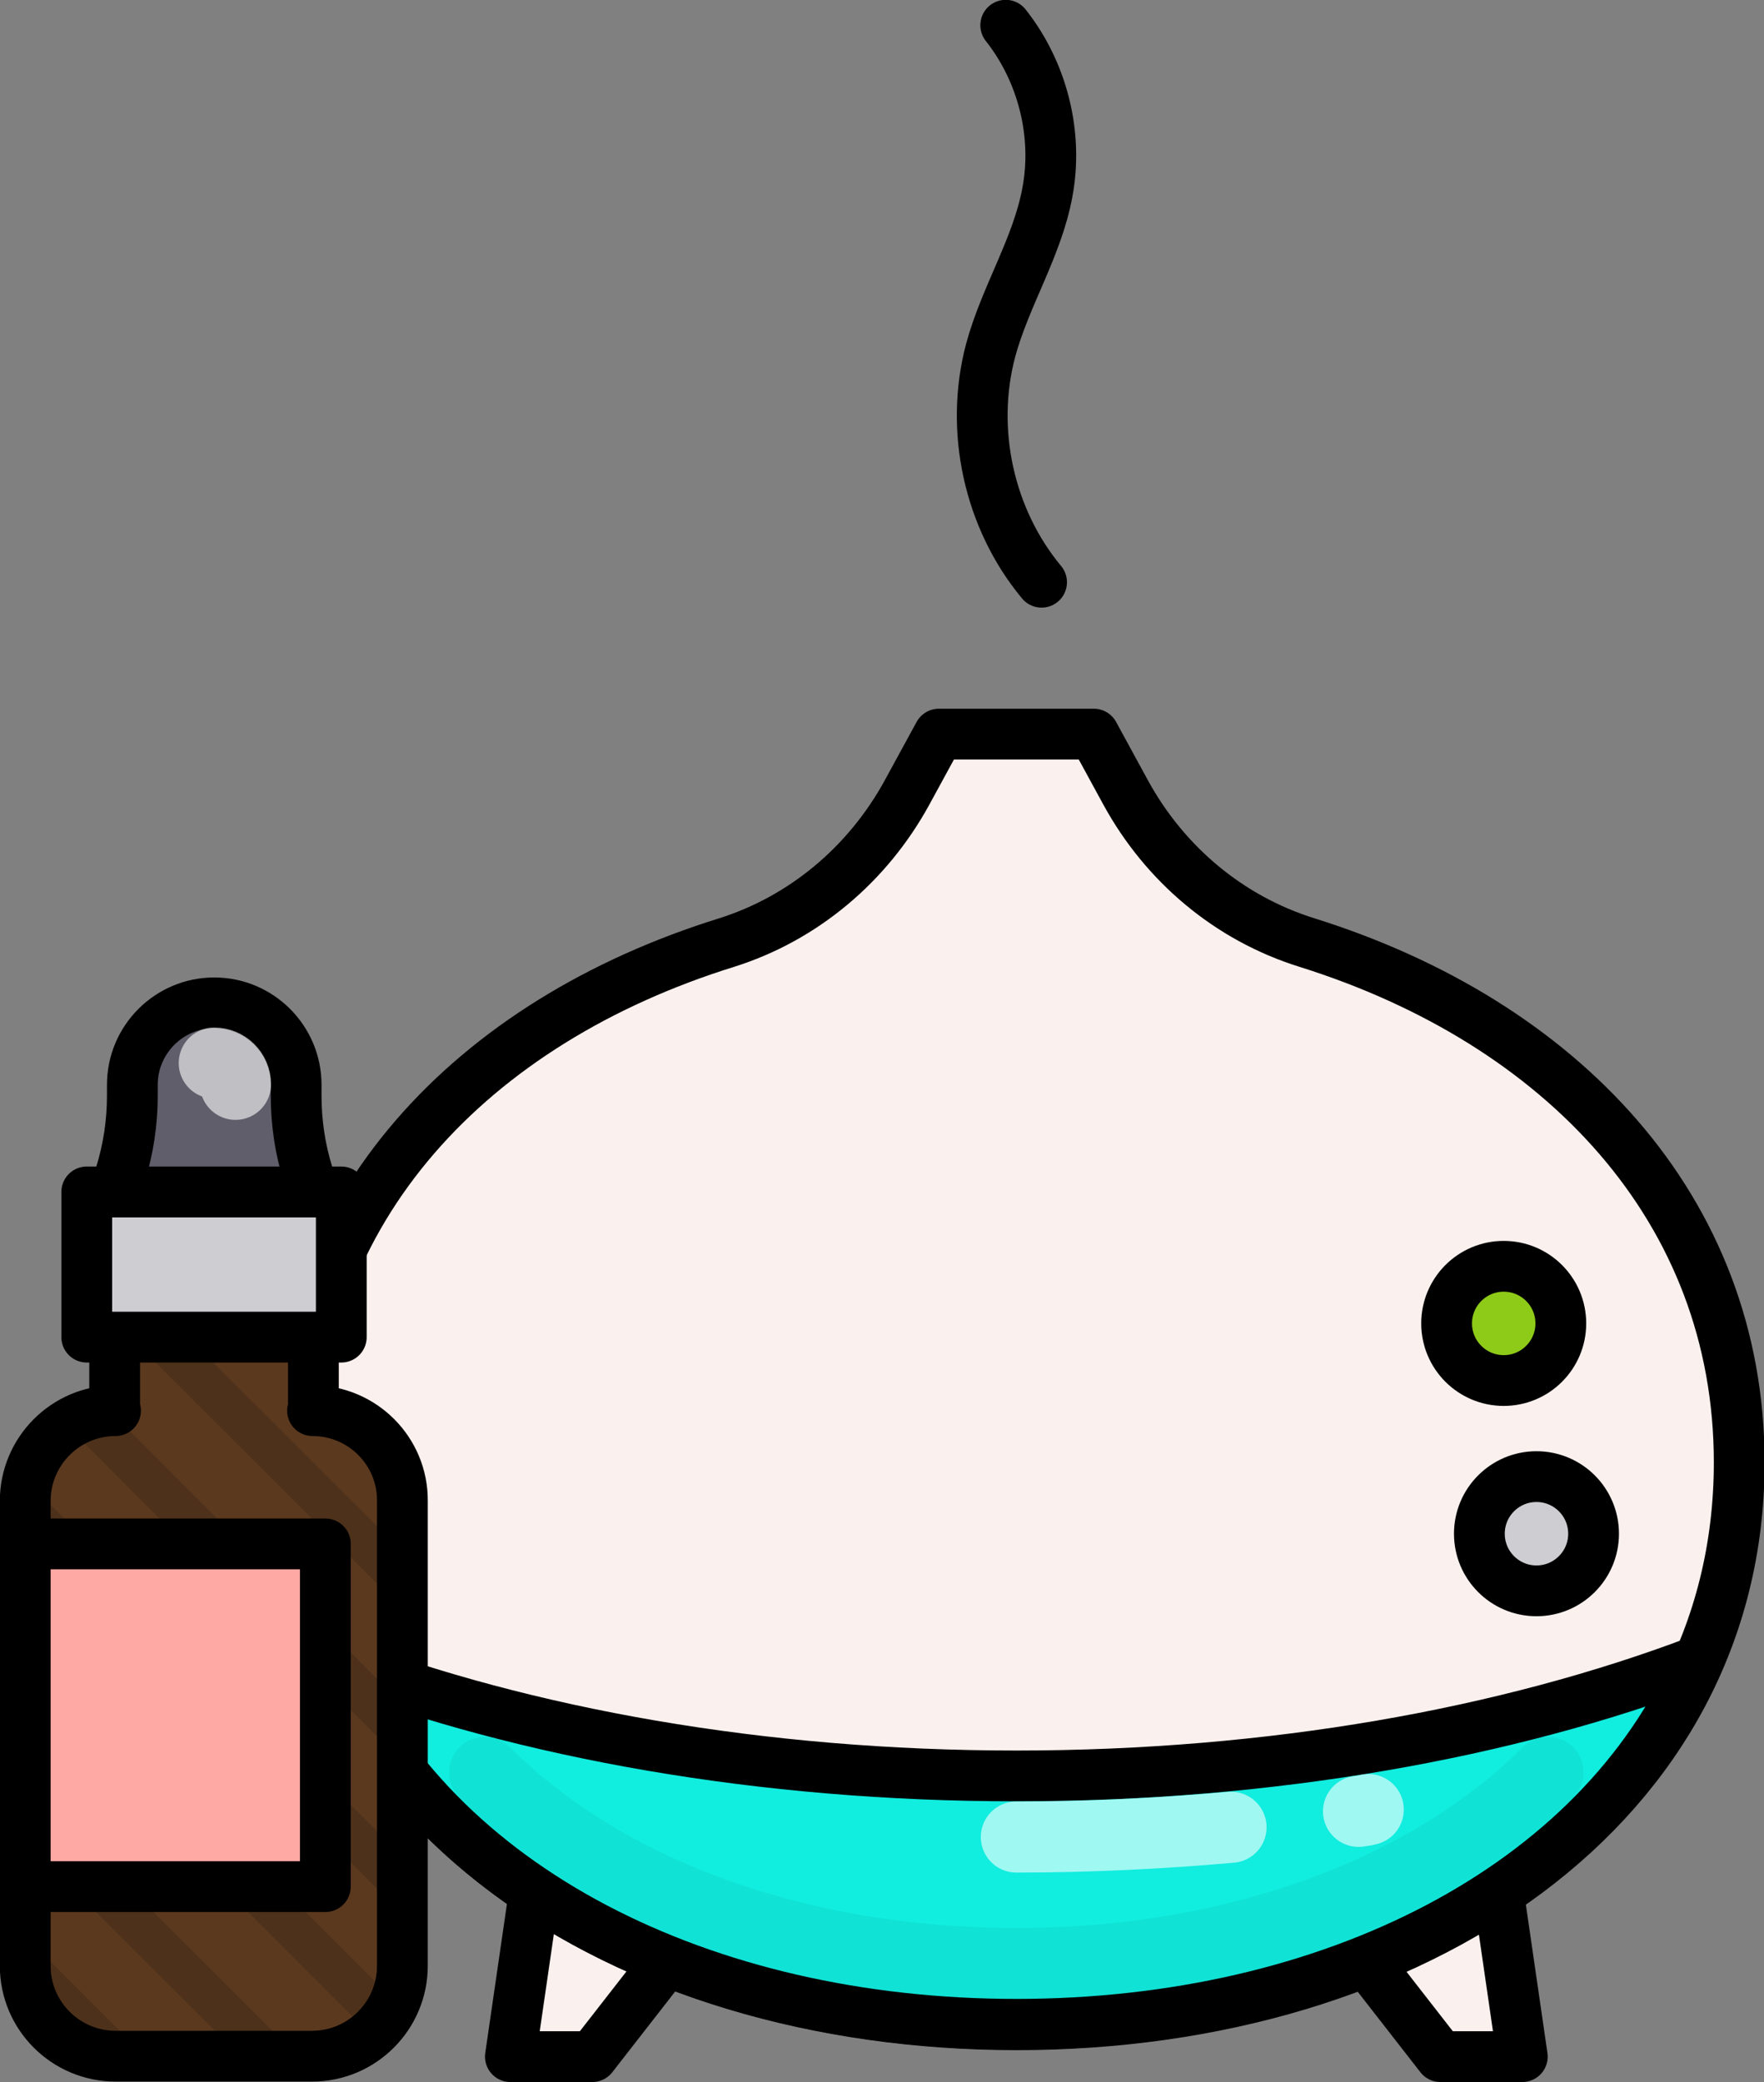 <?xml version="1.0" encoding="UTF-8"?> <!-- Generator: Adobe Illustrator 25.2.1, SVG Export Plug-In . SVG Version: 6.00 Build 0) --> <svg xmlns="http://www.w3.org/2000/svg" xmlns:xlink="http://www.w3.org/1999/xlink" id="Layer_1" x="0px" y="0px" viewBox="0 0 398.5 470.3" xml:space="preserve"><rect x="0" y="0" width="398.5" height="470.3" fill="#808080" stroke="none"/> <g> <g> <polygon fill="#FAF1EE" stroke="#000000" stroke-width="11.47" stroke-linecap="round" stroke-linejoin="round" stroke-miterlimit="10" points=" 343.9,464.5 325.4,464.5 286.3,414.3 336.6,414.3 "></polygon> <polygon fill="#FAF1EE" stroke="#000000" stroke-width="11.47" stroke-linecap="round" stroke-linejoin="round" stroke-miterlimit="10" points=" 115.3,464.5 133.8,464.5 172.9,414.3 122.6,414.3 "></polygon> </g> <path fill="#FAF1EE" stroke="#000000" stroke-width="11.47" stroke-linecap="round" stroke-linejoin="round" stroke-miterlimit="10" d=" M254.3,179l-7.2-13.2h-35l-7.2,13.2c-8.8,16.1-23.3,28.4-40.8,33.9c-57.5,17.9-97.6,60-97.6,117.4c0,77.3,73.1,127,163.2,127 s163.2-49.6,163.2-127c0-57.3-40.2-99.4-97.6-117.4C277.6,207.4,263.1,195.1,254.3,179z"></path> <path fill="#11EDDF" stroke="#000000" stroke-width="11.47" stroke-linecap="round" stroke-linejoin="round" stroke-miterlimit="10" d=" M229.6,401.1c-57.6,0-110.8-9.6-153.9-25.9c22.3,51.1,82.8,82,153.9,82s131.6-30.9,153.9-82C340.4,391.5,287.2,401.1,229.6,401.1z"></path> <path opacity="5.000000e-02" fill="none" stroke="#000000" stroke-width="16.058" stroke-linecap="round" stroke-linejoin="round" stroke-miterlimit="10" d=" M349.7,400.3c-27,26.9-70.5,43.2-120.1,43.2c-49.6,0-93.1-16.2-120.1-43.2"></path> <path opacity="0.6" fill="none" stroke="#FFFFFF" stroke-width="16.058" stroke-linecap="round" stroke-linejoin="round" stroke-miterlimit="10" d=" M229.6,414.9c16.4,0,32.7-0.8,48.5-2.2"></path> <path opacity="0.6" fill="none" stroke="#FFFFFF" stroke-width="16.058" stroke-linecap="round" stroke-linejoin="round" stroke-miterlimit="10" d=" M306.9,409.1c0.7-0.1,1.5-0.2,2.2-0.4"></path> <circle fill="#8ECB18" stroke="#000000" stroke-width="11.47" stroke-linecap="round" stroke-linejoin="round" stroke-miterlimit="10" cx="339.7" cy="298.9" r="12.9"></circle> <circle fill="#CECDD2" stroke="#000000" stroke-width="11.47" stroke-linecap="round" stroke-linejoin="round" stroke-miterlimit="10" cx="347.1" cy="346.4" r="12.9"></circle> <path fill="none" stroke="#000000" stroke-width="11.47" stroke-linecap="round" stroke-linejoin="round" stroke-miterlimit="10" d=" M235.3,131.5c-11.9-14.3-16.3-34.4-11.5-52.4c3.3-12.2,10.5-23.2,12.8-35.6c2.5-13.2-1.1-27.3-9.4-37.8"></path> <path fill="#5B391E" stroke="#000000" stroke-width="11.47" stroke-linecap="round" stroke-linejoin="round" stroke-miterlimit="10" d=" M70.6,318.6h0.2v-25.3H25.9v25.3h0.2c-11.3,0-20.4,9.2-20.4,20.4v105c0,11.3,9.2,20.4,20.4,20.4h44.4c11.3,0,20.4-9.2,20.4-20.4 v-105C91,327.8,81.9,318.6,70.6,318.6z"></path> <g> <line opacity="0.15" fill="none" stroke="#000000" stroke-width="9.176" stroke-linecap="round" stroke-linejoin="round" stroke-miterlimit="10" x1="26.4" y1="464.5" x2="5.7" y2="443.8"></line> <line opacity="0.15" fill="none" stroke="#000000" stroke-width="9.176" stroke-linecap="round" stroke-linejoin="round" stroke-miterlimit="10" x1="60.9" y1="464.5" x2="5.7" y2="409.4"></line> <line opacity="0.15" fill="none" stroke="#000000" stroke-width="9.176" stroke-linecap="round" stroke-linejoin="round" stroke-miterlimit="10" x1="87" y1="456.3" x2="5.7" y2="375"></line> <line opacity="0.15" fill="none" stroke="#000000" stroke-width="9.176" stroke-linecap="round" stroke-linejoin="round" stroke-miterlimit="10" x1="91" y1="425.9" x2="5.7" y2="340.6"></line> <line opacity="0.15" fill="none" stroke="#000000" stroke-width="9.176" stroke-linecap="round" stroke-linejoin="round" stroke-miterlimit="10" x1="91" y1="391.5" x2="19.4" y2="319.8"></line> <line opacity="0.15" fill="none" stroke="#000000" stroke-width="9.176" stroke-linecap="round" stroke-linejoin="round" stroke-miterlimit="10" x1="91" y1="357" x2="27.3" y2="293.4"></line> <line opacity="0.15" fill="none" stroke="#000000" stroke-width="9.176" stroke-linecap="round" stroke-linejoin="round" stroke-miterlimit="10" x1="70.8" y1="302.4" x2="61.7" y2="293.4"></line> </g> <rect x="19.6" y="269.2" fill="#CECDD2" stroke="#000000" stroke-width="11.47" stroke-linecap="round" stroke-linejoin="round" stroke-miterlimit="10" width="57.5" height="32.8"></rect> <path fill="#605E6B" stroke="#000000" stroke-width="11.47" stroke-linecap="round" stroke-linejoin="round" stroke-miterlimit="10" d=" M70.8,269.2H26l1.2-3.9c1.8-5.8,2.7-11.8,2.7-17.8v-2.5c0-10.2,8.3-18.5,18.5-18.5h0c10.2,0,18.5,8.3,18.5,18.5v2.5 c0,6,0.9,12.1,2.7,17.8L70.8,269.2z"></path> <path opacity="0.6" fill="none" stroke="#FFFFFF" stroke-width="16.058" stroke-linecap="round" stroke-linejoin="round" stroke-miterlimit="10" d=" M48.4,240.1c2.6,0,4.8,2.1,4.8,4.8"></path> <rect x="5.7" y="348.7" fill="#FFA9A4" stroke="#000000" stroke-width="11.47" stroke-linecap="round" stroke-linejoin="round" stroke-miterlimit="10" width="67.8" height="77.4"></rect> </g> </svg> 